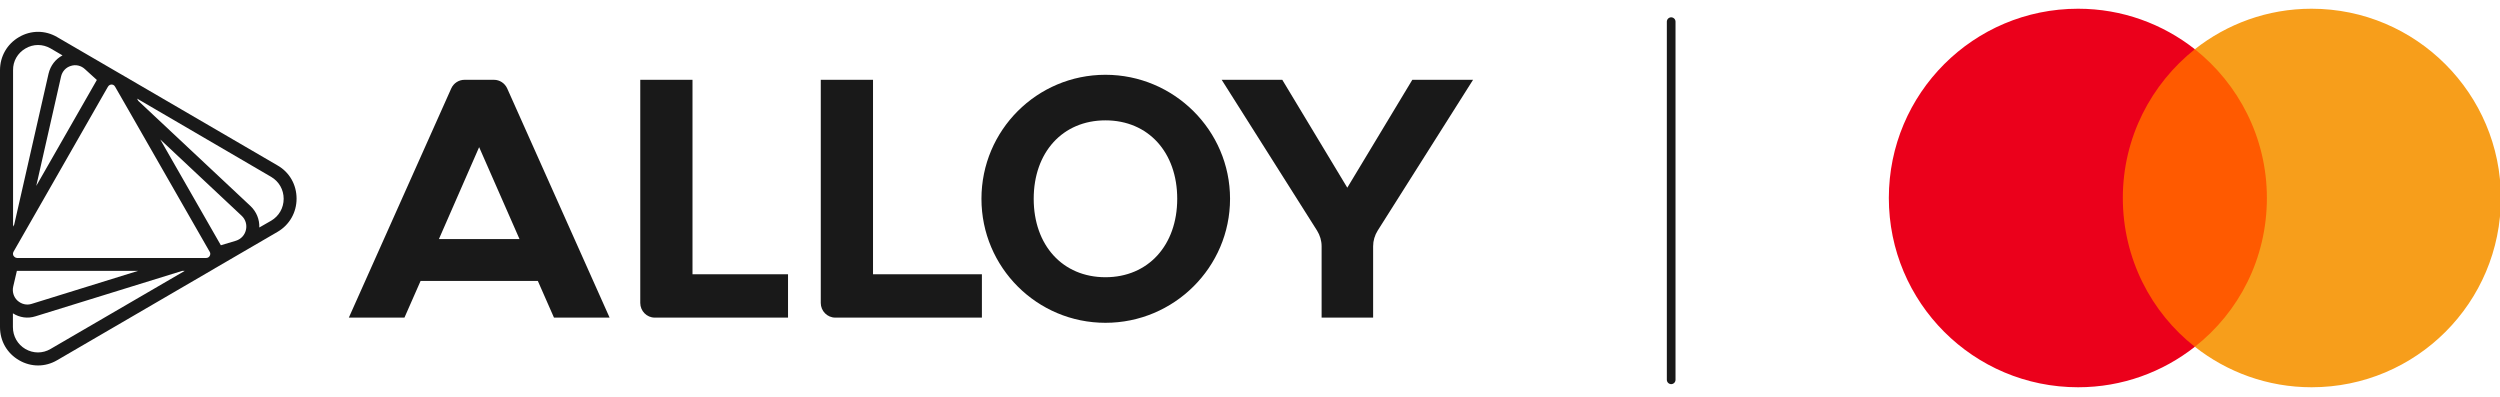 <?xml version="1.0" encoding="UTF-8"?>
<svg xmlns="http://www.w3.org/2000/svg" width="208" height="33" viewBox="0 0 208 33" fill="none">
  <path d="M91.974 23.065C88.409 23.065 86.004 20.406 86.004 16.54C86.004 12.674 88.409 10.014 91.974 10.014C95.539 10.014 97.945 12.674 97.945 16.54C97.945 20.406 95.527 23.065 91.974 23.065ZM91.974 6.222C86.272 6.222 81.657 10.839 81.657 16.54C81.657 22.24 86.272 26.857 91.974 26.857C97.676 26.857 102.34 22.24 102.34 16.54C102.34 10.839 97.664 6.222 91.974 6.222Z" fill="#191919"></path>
  <path d="M57.616 6.64H53.27V25.207C53.27 25.872 53.807 26.426 54.478 26.426H65.564V22.819H57.616V6.64Z" fill="#191919"></path>
  <path d="M72.635 6.64H68.288V25.207C68.288 25.872 68.825 26.426 69.497 26.426H81.694V22.819H72.635V6.64V6.64Z" fill="#191919"></path>
  <path d="M36.519 19.888L39.864 12.242L43.222 19.888H36.519ZM41.098 6.64H38.644C38.167 6.64 37.74 6.924 37.545 7.354L29.023 26.426H33.65L34.993 23.373H44.748L46.091 26.426H50.719L42.197 7.354C42.001 6.924 41.574 6.64 41.098 6.64Z" fill="#191919"></path>
  <path d="M117.504 6.64L112.095 15.616L106.686 6.64H101.644L109.58 19.187C109.824 19.581 109.958 20.024 109.958 20.492V26.426H114.244V20.492C114.244 20.024 114.378 19.581 114.622 19.187L122.558 6.64H117.504V6.64Z" fill="#191919"></path>
  <path d="M2.124 4.03C2.772 3.649 3.553 3.649 4.212 4.03L5.201 4.609C4.615 4.917 4.2 5.458 4.041 6.123L1.184 18.682L1.087 18.854V5.84C1.074 5.089 1.465 4.412 2.124 4.03ZM1.123 21.28C1.099 21.23 1.038 21.095 1.123 20.947L3.541 16.724L8.864 7.416L8.986 7.207C9.072 7.059 9.218 7.034 9.279 7.034C9.34 7.034 9.487 7.047 9.572 7.207L10.647 9.078L17.325 20.738L17.447 20.947C17.484 21.009 17.496 21.058 17.496 21.12C17.496 21.194 17.472 21.255 17.447 21.292C17.423 21.341 17.337 21.464 17.154 21.464H15.005H1.66H1.416C1.245 21.452 1.16 21.329 1.123 21.28ZM18.375 20.406L13.333 11.602L20.109 17.955C20.427 18.251 20.561 18.694 20.463 19.125C20.365 19.556 20.06 19.889 19.645 20.024L18.375 20.406ZM21.574 18.928C21.599 18.263 21.342 17.623 20.854 17.155L11.501 8.389L11.404 8.204L22.563 14.717C23.21 15.099 23.601 15.776 23.601 16.54C23.601 17.303 23.21 17.98 22.563 18.362L21.574 18.928ZM8.058 6.653C8.058 6.653 8.058 6.665 8.058 6.653L3.016 15.468L5.079 6.37C5.177 5.939 5.482 5.606 5.897 5.483C6.312 5.348 6.752 5.458 7.069 5.754L8.058 6.653ZM1.404 22.536C1.416 22.536 1.416 22.536 1.404 22.536H11.489L2.637 25.281C2.222 25.417 1.783 25.306 1.453 25.01C1.135 24.715 1.001 24.272 1.099 23.841L1.404 22.536ZM1.074 26.069C1.636 26.426 2.308 26.525 2.955 26.316L15.164 22.536H15.372L4.2 29.037C3.553 29.418 2.772 29.418 2.112 29.037C1.465 28.655 1.074 27.978 1.074 27.214V26.069V26.069ZM4.749 3.082C3.761 2.504 2.576 2.504 1.587 3.082C0.586 3.661 0 4.695 0 5.84V21.095V21.107V21.12V27.214C0 28.372 0.586 29.394 1.587 29.972C2.576 30.551 3.761 30.551 4.749 29.972L17.838 22.351C17.85 22.339 17.863 22.339 17.875 22.326L23.1 19.285C24.089 18.706 24.675 17.672 24.675 16.527C24.675 15.37 24.089 14.336 23.1 13.769L10 6.136C9.987 6.136 9.987 6.123 9.975 6.123L4.749 3.082Z" fill="#191919"></path>
  <g clip-path="url(#clip0_2564_1246)">
    <path d="M189.481 4.095H175.701V28.852H189.481V4.095Z" fill="#FF5A00"></path>
    <path d="M176.619 16.473C176.619 11.443 178.983 6.979 182.612 4.095C179.941 1.995 176.573 0.726 172.898 0.726C164.194 0.726 157.151 7.769 157.151 16.473C157.151 25.177 164.194 32.22 172.898 32.22C176.573 32.22 179.941 30.951 182.612 28.852C178.978 26.008 176.619 21.503 176.619 16.473Z" fill="#EB001B"></path>
    <path d="M208.073 16.473C208.073 25.177 201.03 32.22 192.326 32.22C188.651 32.22 185.283 30.951 182.612 28.852C186.287 25.962 188.605 21.503 188.605 16.473C188.605 11.443 186.241 6.979 182.612 4.095C185.278 1.995 188.646 0.726 192.32 0.726C201.03 0.726 208.073 7.815 208.073 16.473Z" fill="#F79E1B"></path>
  </g>
  <line x1="139.042" y1="1.802" x2="139.042" y2="31.598" stroke="#191919" stroke-width="0.722" stroke-linecap="round"></line>
  <defs>
    <clipPath id="clip0_2564_1246">
      <rect width="50.921" height="31.581" fill="white" transform="translate(157.079 0.726)"></rect>
    </clipPath>
  </defs>
</svg>
